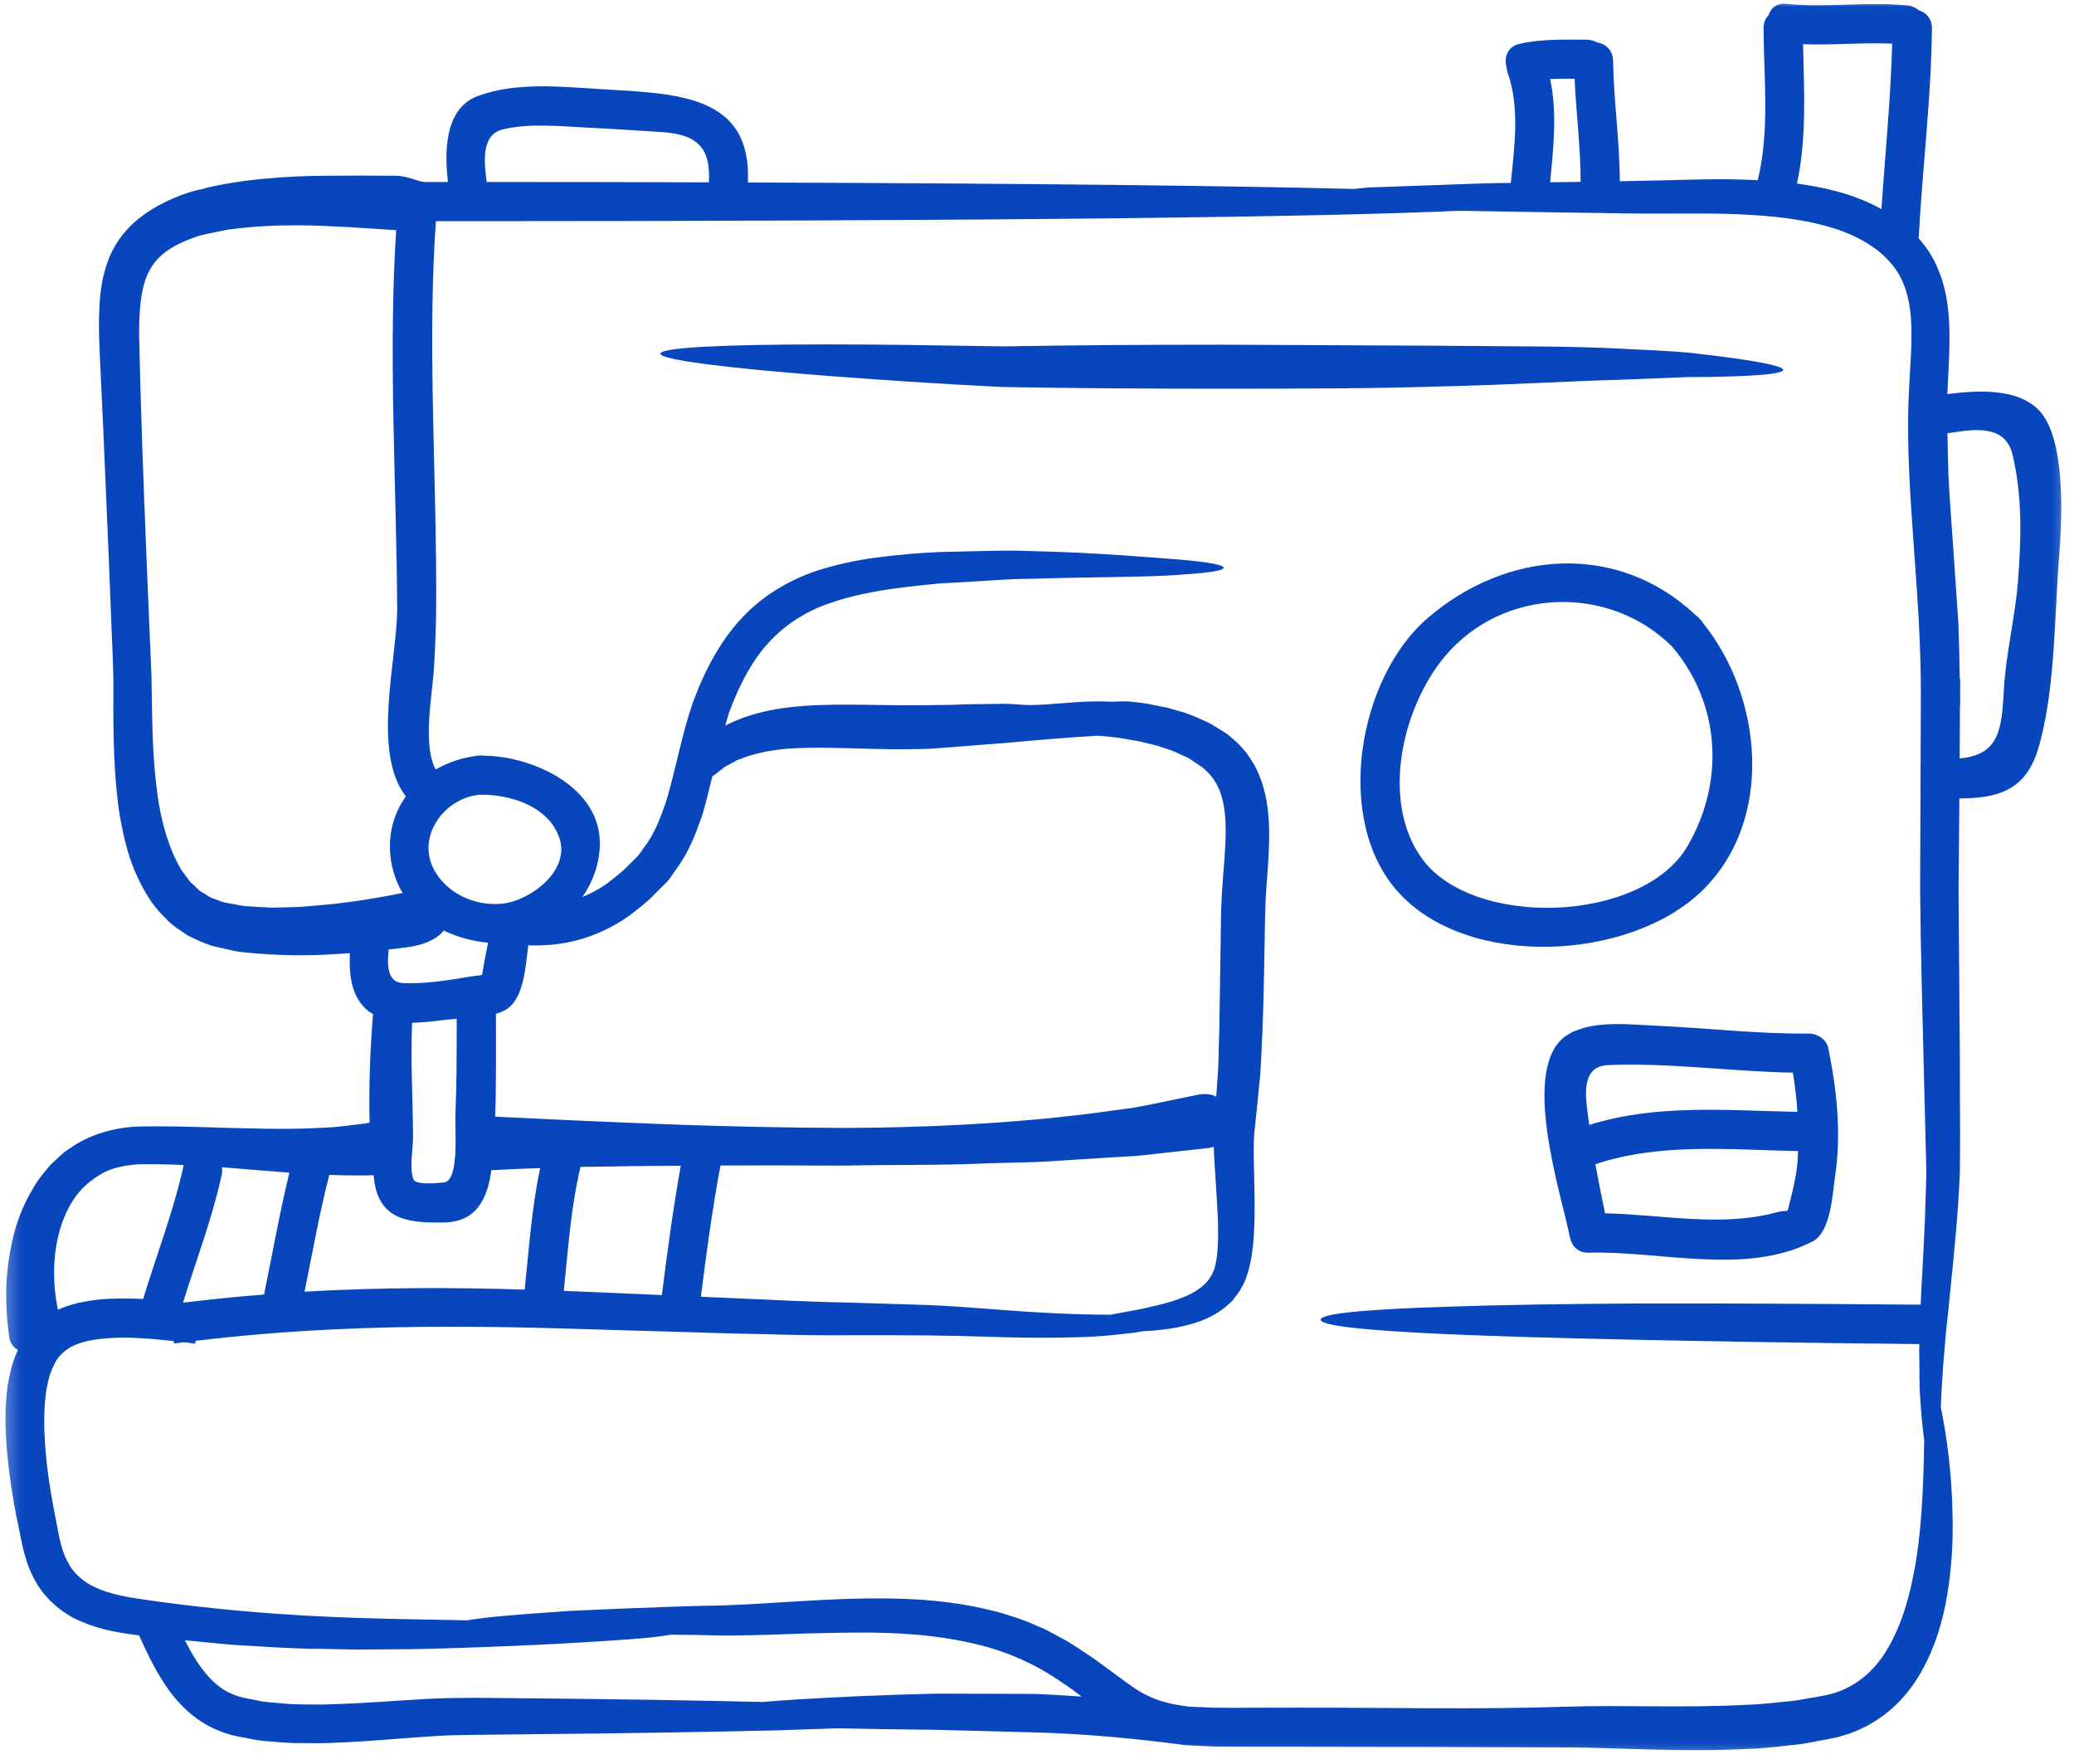 <svg xmlns="http://www.w3.org/2000/svg" width="147" height="125" viewBox="0 0 147 125" fill="none"><mask id="mask0_35_3763" style="mask-type:luminance" maskUnits="userSpaceOnUse" x="0" y="0" width="147" height="125"><path d="M0.266 0H146.667V124.667H0.266V0Z" fill="white"></path></mask><g mask="url(#mask0_35_3763)"><path d="M13.021 82.562C11.995 82.516 10.948 82.495 9.885 82.505C8.849 82.573 7.896 82.75 7.109 83.234C6.317 83.708 5.661 84.307 5.192 85.042C4.245 86.5 3.922 88.193 3.849 89.573C3.781 90.943 3.948 92.057 4.104 92.818C4.776 92.516 5.458 92.333 6.104 92.224C7.036 92.057 7.953 92.01 8.849 92.021C9.276 92.021 9.713 92.031 10.146 92.057C11.104 88.885 12.318 85.802 13.021 82.562ZM18.713 91.74C19.312 88.854 19.812 85.958 20.51 83.104C19.062 83 17.448 82.854 15.729 82.719C15.755 82.88 15.755 83.047 15.719 83.234C15.047 86.338 13.911 89.281 12.974 92.302C12.995 92.312 13.015 92.312 13.026 92.312C14.969 92.073 16.854 91.885 18.713 91.74ZM28.385 63.307C28.442 63.302 28.489 63.302 28.541 63.292C28.198 62.724 27.953 62.094 27.791 61.401C27.375 59.5 27.812 57.786 28.765 56.437C26.312 53.297 28.172 46.594 28.151 43.089C28.099 34.208 27.515 25.177 28.078 16.297C28.041 16.297 28.005 16.307 27.968 16.307C27.968 16.307 26.807 16.224 24.718 16.094C22.656 15.995 19.666 15.797 16.182 16.271C15.755 16.354 15.328 16.437 14.89 16.531C14.672 16.578 14.448 16.614 14.239 16.672C14.031 16.734 13.818 16.807 13.614 16.885C12.781 17.187 11.974 17.604 11.364 18.161C10.771 18.724 10.359 19.443 10.14 20.406C9.916 21.37 9.859 22.495 9.859 23.693C9.963 28.594 10.156 33.979 10.39 39.672C10.51 42.516 10.63 45.297 10.739 47.979C10.781 50.693 10.786 53.239 11.073 55.589C11.323 57.943 11.916 60.104 12.88 61.687L13.281 62.229L13.474 62.495L13.708 62.698L14.151 63.125C14.318 63.224 14.484 63.328 14.651 63.427C14.958 63.677 15.359 63.734 15.687 63.891C16.052 64.01 16.505 64.047 16.885 64.135C17.276 64.224 17.703 64.234 18.12 64.26C18.526 64.271 18.927 64.318 19.323 64.318C20.13 64.292 20.87 64.302 21.593 64.245C22.307 64.182 22.968 64.125 23.583 64.068C24.192 63.995 24.765 63.922 25.26 63.854C27.281 63.552 28.385 63.307 28.385 63.307ZM32.281 78.943C32.37 76.719 32.37 74.583 32.37 72.203C32.047 72.224 31.739 72.25 31.489 72.281C30.786 72.37 29.989 72.463 29.208 72.484C29.099 75.167 29.255 77.828 29.276 80.531C29.286 81.427 28.995 82.729 29.302 83.568C29.463 84.021 31.093 83.828 31.442 83.797C32.583 83.713 32.224 80.109 32.281 78.943ZM34.166 69.094C34.291 68.333 34.437 67.562 34.593 66.807C33.495 66.708 32.416 66.411 31.453 65.943C31.062 66.458 30.286 66.906 29.005 67.109C29.005 67.109 28.771 67.146 28.333 67.198C28.12 67.229 27.859 67.255 27.547 67.286C27.437 68.359 27.432 69.62 28.557 69.667C29.896 69.724 31.203 69.547 32.51 69.344C33 69.26 33.495 69.172 33.989 69.12C34.047 69.109 34.104 69.099 34.166 69.094ZM37.187 91.391C37.495 88.505 37.682 85.604 38.286 82.776C37.521 82.807 36.849 82.833 36.291 82.854C35.661 82.891 35.166 82.906 34.828 82.927C34.547 84.984 33.75 86.604 31.442 86.635C28.995 86.672 26.911 86.474 26.526 83.677C26.505 83.547 26.495 83.411 26.479 83.286C25.791 83.307 24.708 83.312 23.338 83.26C22.64 85.995 22.14 88.776 21.588 91.536C27.229 91.213 32.416 91.24 37.187 91.391ZM35.583 64.042C37.599 63.833 40.443 61.698 39.646 59.38C38.87 57.12 36.13 56.266 33.963 56.323C31.416 56.573 29.375 59.437 30.89 61.854C31.854 63.396 33.724 64.203 35.521 64.047V64.031C35.536 64.042 35.568 64.042 35.583 64.042ZM46.911 91.776C47.297 88.708 47.708 85.651 48.25 82.615C45.854 82.62 43.666 82.651 41.776 82.687C41.562 82.687 41.349 82.693 41.146 82.693C40.453 85.578 40.271 88.542 39.958 91.479C42.396 91.573 44.713 91.682 46.911 91.776ZM50.245 12.922C50.359 10.703 49.661 9.542 46.948 9.364C45.213 9.255 43.489 9.13 41.755 9.052C39.802 8.958 37.547 8.703 35.625 9.172C34.13 9.542 34.291 11.406 34.495 12.896C40.114 12.896 45.364 12.906 50.245 12.922ZM76.661 120.229C76.224 119.891 75.786 119.568 75.338 119.276C73.317 117.864 71.265 117 69.114 116.495C64.833 115.489 60.718 115.687 57.093 115.76C55.276 115.823 53.557 115.891 51.932 115.901C51.125 115.911 50.338 115.891 49.578 115.87C48.875 115.864 48.198 115.854 47.541 115.844C46.984 115.953 46.021 116.068 44.547 116.177C42.057 116.359 38.14 116.604 32.453 116.786C31.026 116.833 29.5 116.88 27.838 116.88C27.015 116.891 26.161 116.891 25.271 116.901C24.38 116.88 23.463 116.864 22.521 116.844C20.63 116.844 18.609 116.677 16.458 116.562C15.364 116.463 14.25 116.349 13.104 116.239C14.036 118.094 15.135 119.588 16.614 120.109C17.031 120.302 17.672 120.385 18.245 120.505C18.812 120.646 19.422 120.656 20.005 120.713C20.593 120.781 21.198 120.781 21.786 120.792C22.38 120.802 22.968 120.802 23.557 120.771C25.896 120.713 28.161 120.505 30.364 120.391C31.453 120.328 32.593 120.328 33.62 120.318C34.651 120.328 35.661 120.333 36.635 120.344C43.843 120.411 49.573 120.505 54.062 120.614C54.812 120.547 55.677 120.484 56.677 120.422C59.104 120.281 62.291 120.114 66.385 120.021C68.448 120.031 70.734 120.031 73.265 120.042C74.349 120.078 75.489 120.151 76.661 120.229ZM86.245 89.088C86.349 88.292 86.349 87.375 86.323 86.422C86.281 85.458 86.208 84.448 86.146 83.38C86.099 82.693 86.052 82.01 86.031 81.271C85.911 81.307 85.786 81.333 85.646 81.359C85.646 81.359 84.911 81.437 83.588 81.583C82.932 81.656 82.125 81.74 81.198 81.854C80.265 81.963 79.198 81.979 78.031 82.068C76.854 82.135 75.573 82.224 74.203 82.312C72.828 82.391 71.354 82.391 69.817 82.448C66.745 82.594 63.375 82.526 59.843 82.604C56.76 82.594 53.812 82.583 51.068 82.594C50.484 85.682 50.068 88.786 49.677 91.896C51.265 91.963 52.818 92.036 54.297 92.099C56.416 92.203 58.416 92.276 60.302 92.312C62.187 92.37 63.958 92.427 65.62 92.479C67.291 92.536 68.828 92.667 70.245 92.771C73.719 93.047 76.505 93.177 78.713 93.167C79.635 92.99 80.75 92.818 81.974 92.516C83.198 92.224 84.687 91.776 85.515 90.87L85.661 90.698L85.776 90.516C85.802 90.463 85.859 90.38 85.875 90.359L86.015 90.052L86.088 89.901L86.099 89.812C86.12 89.745 86.125 89.687 86.146 89.63C86.177 89.453 86.208 89.266 86.245 89.088ZM86.739 61.51C86.828 60.266 86.922 59.094 86.849 58.031C86.776 56.964 86.552 56.036 86.088 55.339C85.875 54.979 85.573 54.687 85.255 54.406L85.234 54.385L85.172 54.349L85 54.229L84.64 53.989L84.291 53.755C84.172 53.672 84.088 53.656 83.989 53.609C83.588 53.432 83.219 53.229 82.724 53.078C82.495 53.005 82.26 52.922 82.031 52.849C81.791 52.781 81.547 52.724 81.307 52.672C80.838 52.542 80.354 52.458 79.87 52.385C79.39 52.286 78.906 52.234 78.437 52.187C78.234 52.172 78.031 52.161 77.823 52.141C77.807 52.141 77.786 52.141 77.771 52.141C75.932 52.245 73.755 52.422 71.317 52.646C70.088 52.734 68.797 52.849 67.463 52.948C67.13 52.979 66.797 53.005 66.453 53.026L65.906 53.062L65.375 53.078C64.656 53.094 63.937 53.104 63.208 53.094C60.318 53.062 57.666 52.87 55.416 53.094C54.307 53.229 53.297 53.443 52.443 53.802C52.208 53.854 52.041 54.005 51.838 54.094C51.651 54.208 51.432 54.281 51.276 54.422C51.109 54.552 50.943 54.682 50.786 54.802L50.531 54.989L50.479 55.052C50.281 55.885 50.068 56.75 49.812 57.646C49.364 58.953 48.854 60.364 47.922 61.609C47.687 61.917 47.495 62.271 47.229 62.542C46.958 62.818 46.677 63.094 46.401 63.364C45.859 63.948 45.255 64.375 44.64 64.865C43.349 65.797 41.776 66.505 40.099 66.812C39.218 66.969 38.328 67.026 37.443 66.995C37.255 68.536 37.114 70.62 36.021 71.443C35.791 71.62 35.484 71.745 35.151 71.844C35.151 74.255 35.177 76.708 35.099 79.135C36.078 79.182 37.995 79.276 40.833 79.406C45.14 79.588 51.526 79.906 59.843 79.932C68.156 79.906 74.474 79.323 78.672 78.729C79.187 78.656 79.687 78.588 80.14 78.531C80.604 78.463 81.021 78.365 81.422 78.297C82.198 78.135 82.854 78.005 83.375 77.896C84.432 77.682 84.958 77.568 84.958 77.568C85.458 77.49 85.875 77.542 86.203 77.713C86.234 77.292 86.265 76.896 86.291 76.479C86.39 75.302 86.37 74.161 86.422 72.963C86.458 70.531 86.495 68.005 86.536 65.422C86.536 64.151 86.635 62.734 86.739 61.51ZM112.031 12.885C112.031 10.443 111.713 8.021 111.604 5.583C111.026 5.573 110.442 5.573 109.87 5.604C110.385 7.984 110.099 10.515 109.87 12.917C110.562 12.906 111.291 12.896 112.031 12.885ZM134.114 3.094C132.005 3 129.906 3.213 127.797 3.13C127.864 6.437 128.067 9.755 127.364 13.01C128.271 13.13 129.198 13.302 130.156 13.552C131.208 13.833 132.307 14.234 133.349 14.818C133.62 10.906 134.005 7.01 134.114 3.094ZM136.474 85.141C136.495 84.422 136.531 83.677 136.531 82.917C136.51 82.167 136.495 81.391 136.474 80.594C136.437 78.943 136.39 77.208 136.344 75.359C136.26 71.651 136.13 67.573 136.094 63.016C136.104 58.776 136.13 54.302 136.146 49.203C136.156 41.927 135.083 35.13 135.26 28.724C135.359 25.417 135.854 22.37 134.927 20.151C134.073 17.948 131.771 16.661 129.479 16.031C127.135 15.38 124.713 15.234 122.422 15.156C120.135 15.099 117.948 15.156 115.849 15.13C111.713 15.073 108.109 15.021 104.984 14.963C104.401 14.953 103.844 14.943 103.291 14.943C93.901 15.37 72.364 15.672 30.896 15.677C30.338 23.661 30.833 31.776 30.906 39.771C30.937 42.443 30.927 45.073 30.729 47.729C30.62 49.307 29.948 52.828 30.88 54.531C31.703 54.062 32.63 53.734 33.609 53.589C33.724 53.562 33.833 53.542 33.963 53.542C34.088 53.531 34.187 53.531 34.302 53.552C37.791 53.589 42.62 55.797 42.515 59.891C42.479 61.224 42.026 62.495 41.281 63.568C41.896 63.318 42.479 62.995 43.036 62.609C43.526 62.203 44.083 61.812 44.489 61.375L45.14 60.734C45.354 60.521 45.489 60.26 45.666 60.031C46.39 59.099 46.802 57.964 47.198 56.844C47.911 54.516 48.318 51.995 49.161 49.641C50.036 47.312 51.203 45.146 52.885 43.479C54.568 41.807 56.63 40.781 58.562 40.245C60.495 39.677 62.333 39.458 64.015 39.302C64.87 39.213 65.677 39.167 66.463 39.125C67.26 39.104 68.021 39.088 68.75 39.068C70.224 39.042 71.599 38.989 72.87 39.047C77.927 39.161 81.375 39.495 83.578 39.651C85.776 39.844 86.729 40.042 86.729 40.234C86.729 40.427 85.776 40.594 83.562 40.734C81.344 40.911 77.859 40.875 72.875 41.021C71.625 41.021 70.291 41.135 68.854 41.219C68.14 41.266 67.39 41.302 66.63 41.344C65.859 41.422 65.062 41.495 64.255 41.594C62.646 41.792 60.953 42.062 59.281 42.588C57.604 43.099 56.01 43.958 54.713 45.297C53.401 46.62 52.416 48.474 51.661 50.531C51.573 50.818 51.489 51.12 51.406 51.422C52.5 50.849 53.739 50.479 55.015 50.255C57.666 49.818 60.458 49.948 63.245 49.974C63.943 49.984 64.63 49.984 65.297 49.974H65.797L66.276 49.964C66.62 49.953 66.953 49.964 67.297 49.953C68.64 49.896 69.922 49.896 71.161 49.875C71.771 49.864 72.354 49.964 72.937 49.964C74.656 49.964 76.562 49.625 78.64 49.724C79.156 49.739 79.687 49.661 80.234 49.734C80.771 49.786 81.317 49.854 81.88 49.984C82.172 50.042 82.453 50.099 82.734 50.151C83.026 50.234 83.307 50.318 83.599 50.401C84.161 50.536 84.791 50.818 85.416 51.104C85.755 51.255 86 51.401 86.229 51.547L86.594 51.771L86.776 51.891L86.87 51.948L86.916 51.974L87.021 52.052C87.026 52.062 87.052 52.078 87.052 52.078C87.614 52.531 88.166 53.052 88.573 53.687C89.442 54.943 89.791 56.437 89.901 57.797C90.015 59.167 89.927 60.474 89.844 61.745C89.739 63.036 89.666 64.172 89.656 65.495C89.604 68.073 89.583 70.588 89.479 73.088C89.406 74.328 89.396 75.578 89.265 76.75C89.151 77.917 89.036 79.052 88.916 80.167C88.823 81.099 88.87 82.224 88.89 83.26C88.916 84.323 88.937 85.375 88.916 86.411C88.89 87.453 88.833 88.463 88.62 89.505C88.557 89.776 88.5 90.016 88.411 90.302L88.239 90.766L88.146 90.979L88.062 91.125L87.906 91.417C87.797 91.583 87.729 91.672 87.635 91.797L87.38 92.146L87.073 92.437C86.255 93.177 85.359 93.557 84.552 93.797C83.734 94.031 82.979 94.177 82.281 94.24C81.817 94.297 81.385 94.323 80.963 94.344C80.724 94.391 80.489 94.437 80.234 94.463C79.411 94.547 78.489 94.667 77.469 94.724C75.442 94.818 72.995 94.833 70.14 94.734C67.281 94.63 64.094 94.615 60.265 94.625C58.37 94.641 56.354 94.615 54.213 94.547C52.073 94.51 49.812 94.443 47.422 94.365C38.218 94.141 27.021 93.448 13.854 95.021L13.838 95.219C13.568 95.177 13.297 95.151 13.036 95.12C12.802 95.151 12.578 95.177 12.333 95.208L12.318 95.042C11.104 94.906 9.953 94.797 8.833 94.797C7.281 94.792 5.729 94.974 4.828 95.578C4.375 95.891 4.031 96.234 3.791 96.802C3.521 97.318 3.375 97.979 3.265 98.63C3.078 99.99 3.114 101.411 3.229 102.812C3.344 104.213 3.557 105.588 3.812 106.927C3.937 107.604 4.067 108.271 4.198 108.932C4.328 109.516 4.474 110.062 4.719 110.526C4.937 110.995 5.219 111.396 5.578 111.713C5.922 112.042 6.338 112.312 6.812 112.516C7.75 112.948 8.875 113.161 10.01 113.328C19.37 114.698 26.771 114.703 32.437 114.812C32.677 114.823 32.89 114.823 33.125 114.823C33.687 114.729 34.515 114.62 35.682 114.516C36.89 114.406 38.453 114.286 40.385 114.161C42.333 114.062 44.677 113.969 47.453 113.87C48.14 113.849 48.864 113.823 49.609 113.802C50.338 113.792 51.099 113.786 51.885 113.745C53.458 113.677 55.161 113.562 56.989 113.453C58.828 113.349 60.791 113.25 62.916 113.276C65.026 113.307 67.307 113.453 69.698 113.989C70.291 114.141 70.906 114.26 71.5 114.474C72.104 114.656 72.719 114.87 73.307 115.135C73.62 115.281 73.922 115.385 74.219 115.536C74.515 115.698 74.812 115.864 75.109 116.021C75.729 116.323 76.26 116.703 76.823 117.068C77.953 117.797 79.031 118.661 80.062 119.391C81.104 120.151 82.094 120.578 83.349 120.802C83.651 120.849 83.958 120.901 84.271 120.948C84.609 120.958 84.942 120.974 85.271 120.984C85.932 121.031 86.661 121.026 87.411 121.026C88.906 121.026 90.396 121.016 91.969 121.016C98.323 121.005 104.651 121.161 110.989 120.948C115.031 120.818 119.385 121.052 123.823 120.812C124.963 120.781 125.984 120.635 127.021 120.542C127.552 120.484 128.104 120.354 128.64 120.276L129.448 120.13L130.031 119.974C131.703 119.448 132.979 118.255 133.844 116.745C134.713 115.239 135.229 113.526 135.562 111.896C135.911 110.245 136.078 108.661 136.187 107.193C136.328 105.224 136.359 103.489 136.38 102.042C136.245 101.099 136.146 99.906 136.057 98.417C136.047 97.641 136.036 96.771 136.031 95.823C136.031 95.646 136.036 95.443 136.036 95.25C128.104 95.172 121.536 95.062 116.151 94.948C110.562 94.833 106.104 94.703 102.776 94.557C96.135 94.266 93.604 93.906 93.604 93.521C93.604 93.13 96.177 92.797 102.844 92.594C106.172 92.479 110.594 92.406 116.182 92.37C121.583 92.359 128.161 92.391 136.13 92.458C136.224 90.323 136.401 87.891 136.474 85.141ZM143.026 41.219C143.265 38.177 143.349 35.26 142.656 32.266C142.146 30.068 139.995 30.39 138.031 30.708C138.052 31.672 138.067 32.646 138.099 33.635C138.177 35.307 138.317 37.016 138.437 38.771C138.557 40.552 138.682 42.364 138.807 44.219C138.854 45.489 138.885 46.797 138.901 48.109H138.937C138.937 48.562 138.927 48.989 138.927 49.427C138.927 49.614 138.937 49.964 138.937 49.964H138.916C138.911 50.891 138.901 52.521 138.896 53.745C141.755 53.505 141.88 51.568 142.026 48.927C142.161 46.349 142.823 43.792 143.026 41.219ZM144.474 29.031C146.51 31.068 146.13 37.13 145.932 39.604C145.604 43.828 145.666 49.141 144.427 53.172C143.526 56.062 141.505 56.573 138.875 56.583C138.854 58.818 138.838 60.948 138.817 63.021C138.854 67.557 138.885 71.568 138.911 75.255C138.911 77.099 138.916 78.838 138.927 80.49C138.916 81.333 138.911 82.156 138.911 82.953C138.896 83.74 138.828 84.5 138.791 85.245C138.594 88.193 138.302 90.708 138.088 92.896C137.771 95.724 137.63 97.969 137.557 99.729C137.583 99.838 137.604 99.953 137.63 100.078C137.953 101.739 138.328 104.172 138.39 107.25C138.427 108.792 138.38 110.495 138.12 112.328C137.864 114.161 137.401 116.156 136.359 118.141C135.844 119.12 135.151 120.109 134.239 120.948C133.344 121.781 132.219 122.463 131.005 122.88L130.547 123.016L130.312 123.094L130.198 123.114L130.015 123.156L129.208 123.312C128.661 123.417 128.146 123.531 127.562 123.609C126.385 123.739 125.161 123.901 124 123.932C119.291 124.182 114.916 123.859 111.026 123.833C104.661 123.802 98.333 123.802 91.969 123.786C90.396 123.786 88.942 123.786 87.453 123.776C86.708 123.776 85.979 123.786 85.172 123.729C84.786 123.708 84.406 123.687 84.015 123.672C80.453 123.193 76.797 122.859 73.172 122.766C70.682 122.698 68.427 122.646 66.396 122.588C63.672 122.562 61.359 122.521 59.39 122.479C58.14 122.521 56.76 122.568 55.208 122.62C50.552 122.734 44.453 122.838 36.635 122.911C35.661 122.922 34.651 122.932 33.62 122.943C32.583 122.958 31.599 122.969 30.521 123.052C28.385 123.182 26.099 123.422 23.64 123.505C23.026 123.542 22.396 123.542 21.76 123.531C21.12 123.531 20.468 123.531 19.802 123.463C19.14 123.406 18.468 123.385 17.776 123.229C17.088 123.094 16.427 123.016 15.625 122.693C14.078 122.125 12.791 120.948 11.901 119.682C11.041 118.469 10.437 117.167 9.859 115.901C9.797 115.891 9.729 115.88 9.666 115.87C8.437 115.708 7.114 115.505 5.745 114.906C4.396 114.359 3.005 113.172 2.328 111.703C1.953 110.984 1.75 110.224 1.578 109.484C1.437 108.807 1.297 108.125 1.151 107.427C0.89 106.026 0.651 104.573 0.515 103.052C0.37 101.526 0.307 99.943 0.536 98.234C0.677 97.406 0.854 96.542 1.271 95.667C0.984 95.51 0.76 95.25 0.661 94.833C0.661 94.833 0.614 94.422 0.515 93.594C0.463 92.776 0.354 91.552 0.536 89.943C0.729 88.349 1.067 86.297 2.39 84.141C2.698 83.583 3.13 83.078 3.578 82.547C3.838 82.302 4.094 82.068 4.364 81.818C4.635 81.562 4.969 81.38 5.271 81.167C6.552 80.349 8.182 79.891 9.807 79.833C12.745 79.776 15.219 79.927 17.37 79.958C19.5 80.016 21.265 80.016 22.666 79.927C24.078 79.891 25.099 79.693 25.797 79.63C25.948 79.599 26.088 79.583 26.198 79.552C26.125 76.974 26.245 74.328 26.437 71.865C26.338 71.797 26.224 71.745 26.135 71.677C24.875 70.687 24.734 69.062 24.797 67.547C23.104 67.672 20.89 67.802 18.078 67.562C17.604 67.505 17.135 67.5 16.625 67.391C16.109 67.276 15.578 67.156 15.031 67.031C14.484 66.849 13.875 66.588 13.307 66.292C12.771 65.922 12.177 65.588 11.745 65.078C10.739 64.151 10.083 62.948 9.547 61.714C9.031 60.474 8.729 59.156 8.489 57.807C8.067 55.109 8.021 52.234 8.036 49.255C8.057 47.776 7.979 46.276 7.911 44.682C7.854 43.099 7.786 41.469 7.719 39.781C7.573 36.406 7.442 33.229 7.312 30.255C7.239 28.765 7.172 27.318 7.109 25.927C7.047 24.547 6.969 23.203 7.047 21.786C7.062 21.088 7.166 20.364 7.302 19.656C7.479 18.937 7.708 18.208 8.088 17.542C8.844 16.167 10.041 15.224 11.14 14.614C12.234 14.01 13.375 13.583 14.396 13.38C15.437 13.088 16.406 12.963 17.312 12.823C20.963 12.359 23.64 12.474 25.416 12.443C27.187 12.453 28.078 12.453 28.078 12.453C28.979 12.484 29.646 12.896 30.125 12.896C30.666 12.896 31.213 12.896 31.75 12.896C31.531 11.047 31.406 7.734 33.833 6.818C36.531 5.797 39.791 6.146 42.609 6.318C47.995 6.641 53.286 6.693 53.01 12.932C73.406 13 87.166 13.167 95.969 13.39C96.312 13.349 96.646 13.323 97.015 13.286C99.219 13.213 101.87 13.109 105.01 13C105.672 12.979 106.375 12.969 107.083 12.963C107.338 10.396 107.734 7.625 106.859 5.156C106.812 5.021 106.791 4.891 106.781 4.76C106.588 4.083 106.828 3.297 107.719 3.104C109.291 2.745 110.875 2.812 112.479 2.812C112.76 2.823 112.984 2.891 113.177 3C113.781 3.094 114.323 3.536 114.333 4.328C114.375 7.172 114.802 9.995 114.807 12.844C115.161 12.833 115.495 12.833 115.859 12.823C117.885 12.797 120.088 12.693 122.469 12.703C123.156 12.719 123.859 12.729 124.588 12.765C125.442 9.245 125.015 5.583 124.995 2.01C124.995 1.599 125.14 1.297 125.354 1.073C125.51 0.573 125.927 0.198 126.62 0.276C129.479 0.562 132.333 0.099 135.182 0.385C135.531 0.422 135.797 0.552 136.01 0.739C136.521 0.891 136.932 1.318 136.932 2.01C136.88 6.927 136.271 11.812 136 16.713C136 16.771 135.979 16.828 135.974 16.875C136.562 17.531 137.067 18.292 137.39 19.14C138.067 20.755 138.177 22.458 138.177 24.062C138.166 25.38 138.078 26.656 138.021 27.927C140.219 27.651 142.948 27.51 144.474 29.031Z" fill="#0846BE"></path></g><path d="M127.391 78.792C127.339 77.87 127.224 76.938 127.078 76.016C122.703 75.938 118.36 75.302 113.985 75.479C111.875 75.568 112.427 78.005 112.641 79.719C117.396 78.219 122.453 78.703 127.391 78.792ZM127.427 81.964C127.438 81.833 127.427 81.703 127.438 81.573C122.62 81.484 117.698 80.964 113.073 82.505C113.287 83.672 113.526 84.828 113.761 85.984C117.781 86.063 122 86.984 125.901 85.917C126.823 85.672 126.641 86.073 126.823 85.333C127.104 84.214 127.38 83.12 127.427 81.964ZM129.584 74.271C130.188 77.24 130.526 80.359 130.063 83.38C129.886 84.531 129.787 87.292 128.485 87.969C123.761 90.427 117.646 88.625 112.604 88.776C111.865 88.792 111.427 88.328 111.302 87.776C111.292 87.724 111.266 87.682 111.261 87.635C110.698 84.724 107.578 75.401 111.167 73.292C112.87 72.281 115.511 72.604 117.375 72.688C121 72.854 124.599 73.281 128.235 73.245C128.828 73.245 129.459 73.672 129.584 74.271Z" fill="#0846BE"></path><path d="M123.297 25.443C125.308 25.74 126.407 26.006 126.386 26.219C126.365 26.433 125.24 26.578 123.229 26.657C122.219 26.698 121 26.724 119.573 26.724C118.151 26.782 116.532 26.844 114.735 26.917C111.167 27.006 106.86 27.282 102.104 27.386C97.344 27.542 92.079 27.542 86.594 27.547C81.094 27.547 75.86 27.511 71.094 27.427C66.323 27.198 62.021 26.891 58.427 26.62C51.245 26.058 46.808 25.49 46.808 25.063C46.818 24.625 51.282 24.407 58.495 24.407C62.089 24.401 66.349 24.469 71.094 24.547C75.86 24.464 81.094 24.427 86.594 24.427C92.084 24.453 97.323 24.479 102.078 24.5C106.849 24.558 111.11 24.511 114.745 24.703C116.552 24.797 118.193 24.86 119.631 24.985C121.063 25.141 122.297 25.297 123.297 25.443Z" fill="#0846BE"></path><path d="M119.583 60C122.265 55.442 121.963 49.864 118.505 45.812C114.073 41.411 106.552 41.604 102.427 46.495C99.432 50.041 97.823 56.692 100.755 60.802C104.333 65.828 116.375 65.427 119.583 60ZM120.692 44.135C124.911 49.343 125.812 58.088 120.64 63.125C115.521 68.099 104.021 68.713 99.083 63.198C94.505 58.099 96.255 48.047 101.177 43.812C106.802 38.958 114.677 38.39 120.203 43.609C120.291 43.672 120.385 43.745 120.469 43.849C120.562 43.937 120.64 44.041 120.692 44.135Z" fill="#0846BE"></path></svg>